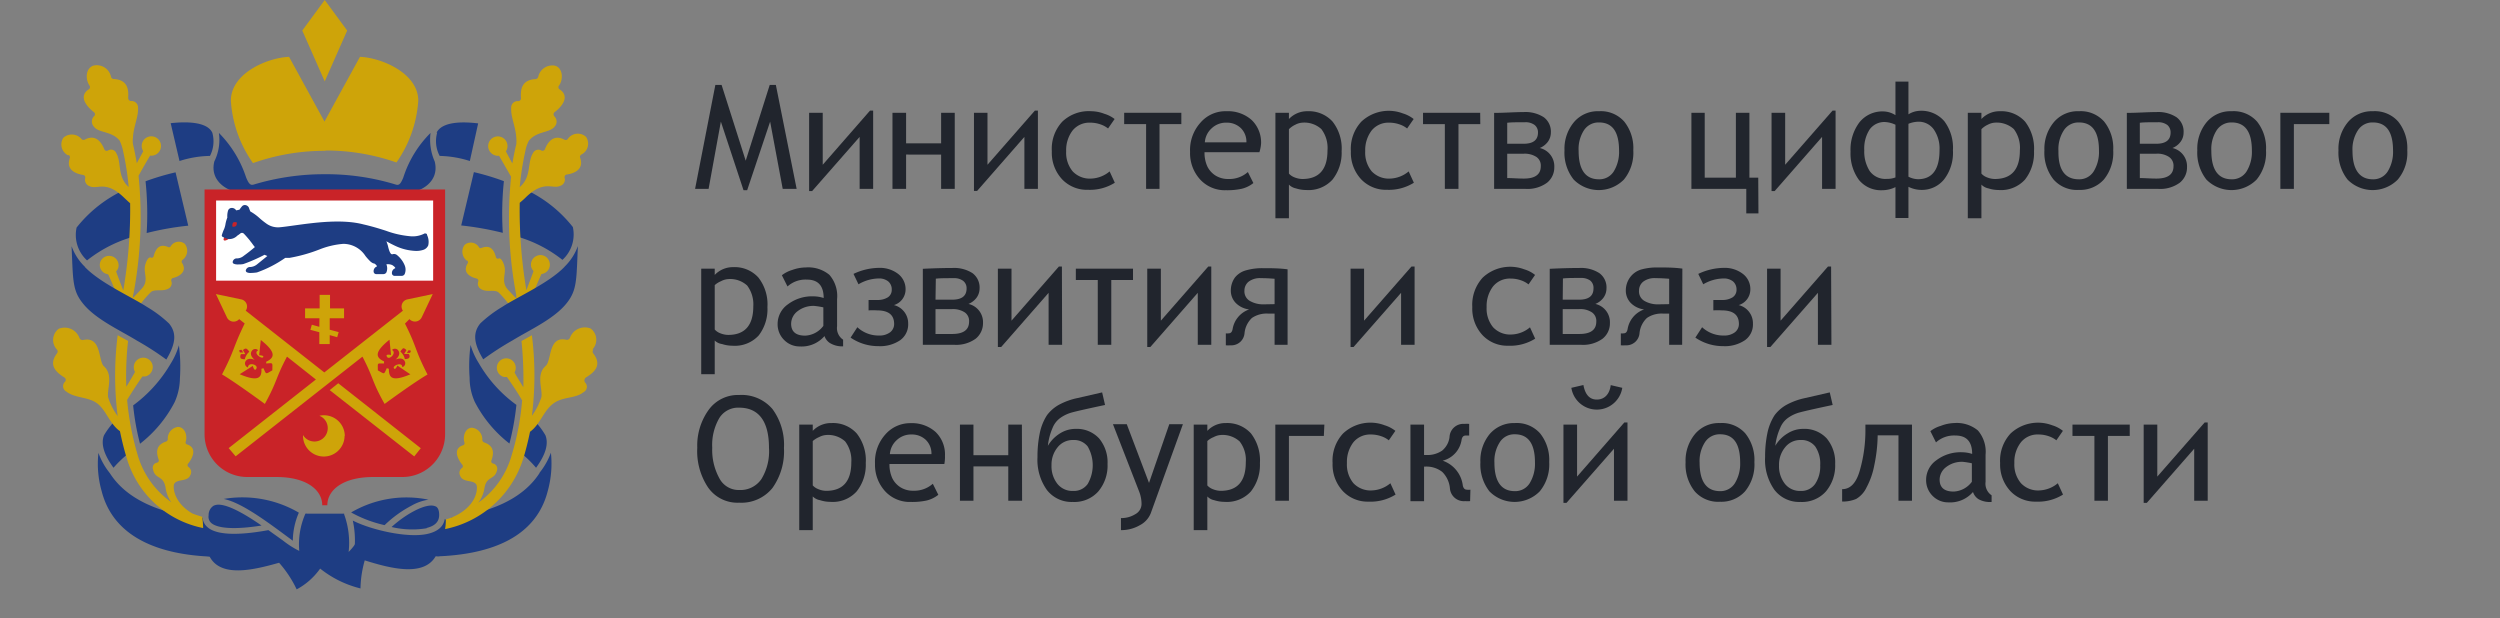 <svg id="Слой_1" data-name="Слой 1" xmlns="http://www.w3.org/2000/svg" viewBox="0 0 240.51 59.48"><rect x="0" y="0" width="240.51" height="59.48" fill="#808080" stroke="none"/><defs><style>.cls-1{fill:#1e3d83;}.cls-2,.cls-6{fill:#cea409;}.cls-2,.cls-3,.cls-4{fill-rule:evenodd;}.cls-3,.cls-5{fill:#c92328;}.cls-4{fill:#fff;}.cls-7{fill:#21252d;}</style></defs><g id="g10"><g id="g12"><path id="path14" class="cls-1" d="M17.21,33.21a16.24,16.24,0,0,1,.1,3.17,5.77,5.77,0,0,1-.51,2.31,12.09,12.09,0,0,1-3.33,4A23.78,23.78,0,0,1,12.81,39a13.27,13.27,0,0,0,3.6-4h0a6.89,6.89,0,0,0,.8-1.78"/><path id="path16" class="cls-1" d="M8.37,25.05a3.32,3.32,0,0,1-1-3.16,12.63,12.63,0,0,1,5.51-4c.14,1.52.06,4.85.06,4.85a12.75,12.75,0,0,0-4.55,2.3"/><path id="path18" class="cls-1" d="M10.56,45.51h0c1.66,2.6,4.86,3.82,8.49,4.33.08.42.16.9.25,1.41.12.72.49,2.28,1.27,2.31-5.51-.17-9.69-2-10.79-6.31a9.58,9.58,0,0,1-.31-3.68,6.67,6.67,0,0,0,1.09,1.94"/><path id="path20" class="cls-1" d="M10.92,45C10,43.74,9.69,42.71,10,41.89a7.17,7.17,0,0,1,1.72-2,26,26,0,0,0,.75,3.65A10.59,10.59,0,0,0,10.92,45"/><path id="path22" class="cls-1" d="M14,17.44a23.8,23.8,0,0,1,2.89-.86l1.22,5.13a27.73,27.73,0,0,0-4,.71,30.31,30.31,0,0,0-.11-5"/><path id="path24" class="cls-1" d="M45.27,33.2a15.46,15.46,0,0,0-.09,3.16,5.56,5.56,0,0,0,.5,2.31,12.09,12.09,0,0,0,3.33,4,25,25,0,0,0,.67-3.72,12.9,12.9,0,0,1-3.61-4h0a6.84,6.84,0,0,1-.8-1.77"/><path id="path26" class="cls-1" d="M54.11,25a3.31,3.31,0,0,0,1-3.16,12.59,12.59,0,0,0-5.5-4c-.15,1.53-.07,4.85-.07,4.86A12.66,12.66,0,0,1,54.11,25"/><path id="path28" class="cls-1" d="M51.92,45.49h0c-1.66,2.59-4.86,3.81-8.49,4.32-.08.42-.16.9-.25,1.42-.12.72-.49,2.28-1.27,2.3,5.52-.17,9.69-1.95,10.79-6.31A9.8,9.8,0,0,0,53,43.55a6.83,6.83,0,0,1-1.1,1.94"/><path id="path30" class="cls-1" d="M51.57,45c.92-1.26,1.22-2.28.91-3.11a7,7,0,0,0-1.72-2A26.58,26.58,0,0,1,50,43.49,10.64,10.64,0,0,1,51.57,45"/><path id="path32" class="cls-1" d="M48.48,17.43a23.34,23.34,0,0,0-2.89-.87l-1.22,5.13a29.18,29.18,0,0,1,4,.71,30.16,30.16,0,0,1,.11-5"/><path id="path34" class="cls-1" d="M41.42,12.79a10.56,10.56,0,0,0-2.62,4.29c-.22.52-.37.79-.71.68a22.85,22.85,0,0,0-6.85-1,23.51,23.51,0,0,0-6.85,1c-.34.1-.49-.17-.71-.68a10.89,10.89,0,0,0-2.62-4.29,4.71,4.71,0,0,1-.44,2.74c-.5,2,1.44,3.19,3.75,3.19H38.08c2.33,0,4.25-1.17,3.74-3.19a5.15,5.15,0,0,1-.4-2.74"/><path id="path36" class="cls-1" d="M42.06,12.76A3,3,0,0,0,42.3,15a10.21,10.21,0,0,1,2.9.49L46,11.87c-3.17-.38-3.81.52-4,.89"/><path id="path38" class="cls-1" d="M20.42,12.76c-.17-.37-.81-1.25-4-.91l.85,3.64A10,10,0,0,1,20.2,15a3.06,3.06,0,0,0,.22-2.25"/><path id="path40" class="cls-1" d="M27.17,51.28c.39.29.76.56,1,.74a7,7,0,0,1,.58-2.7A10.76,10.76,0,0,0,21.52,48c1.52.31,3.59,1.76,5.65,3.28"/><path id="path42" class="cls-1" d="M41.05,50.79c.81-.2,1.21-.61,1.2-1.28s-.29-.78-.39-.81c-.83-.34-2.79.72-4.19,2a8.53,8.53,0,0,0,3.38.12"/><path id="path44" class="cls-1" d="M25.15,50.55c-1.45-1-3.13-2-4.14-2a1.23,1.23,0,0,0-.44.09,1.05,1.05,0,0,0-.5.94.8.8,0,0,0,.25.73c.64.56,2.38.64,4.83.25"/><path id="path46" class="cls-1" d="M37,50.52a11.22,11.22,0,0,1,2.58-1.87,4.79,4.79,0,0,1,1.64-.58,10.54,10.54,0,0,0-7.44,1.23A12.06,12.06,0,0,0,37,50.52"/><path id="path48" class="cls-1" d="M42.79,49.94c-.11.58-.49,1.14-1.61,1.41-1.92.47-5.53-.39-7.24-1.27a8.91,8.91,0,0,1,.2,2.24c0,.17-.6.78-.6.78a8,8,0,0,0-.43-3.61l0-.07a.31.31,0,0,0-.13,0H29.55a.28.28,0,0,0-.17,0A7.31,7.31,0,0,0,28.79,53a8.85,8.85,0,0,1-1.57-1l-1.4-1c-2.12.39-4.84.66-5.89-.31a1.32,1.32,0,0,1-.44-.89c-3.83-.46-4.35,3.43.66,3.71,1.08,2.13,4.34,1.29,6.7.63a10.77,10.77,0,0,1,1.69,2.56,6.55,6.55,0,0,0,2.26-2,10.08,10.08,0,0,0,3.88,1.91,10.51,10.51,0,0,1,.41-2.7c2.43.76,5.65,1.62,6.82-.39,5.18-.24.88-3.58.88-3.6"/><path id="path50" class="cls-2" d="M31.29,14.48a20.51,20.51,0,0,1,6.85,1.15,11.72,11.72,0,0,0,2.1-5.94c0-2.69-3.62-4.15-5.61-4.22,0,0-3.41,6.21-3.41,6.23L27.81,5.47c-2,.07-5.6,1.53-5.6,4.22a11.66,11.66,0,0,0,2.13,6,20.6,20.6,0,0,1,7-1.18"/><path id="path52" class="cls-2" d="M33.4,2.94,31.24,0,29.08,2.94l2.16,4.89L33.4,2.94"/><path id="path54" class="cls-3" d="M42.8,18.23H19.68V41.79a4.11,4.11,0,0,0,4.1,4.1H26.6c2.85,0,4.4,1.22,4.4,2.72h.49c0-1.5,1.56-2.72,4.41-2.72h2.82a4.11,4.11,0,0,0,4.1-4.1V18.23h0"/><path id="path56" class="cls-4" d="M20.79,19.29H41.67V27H20.79v-7.7"/><path id="path58" class="cls-5" d="M22.29,22.62a.16.16,0,0,0-.18-.09l-.3,0a.19.19,0,0,0-.12.09c-.21.35-.21.44-.14.5s.36,0,.71-.35a.13.13,0,0,0,0-.2"/><path id="path60" class="cls-1" d="M41.08,22.55a.13.13,0,0,0-.12-.08.12.12,0,0,0-.13,0,2.49,2.49,0,0,1-1.44.25,9,9,0,0,1-2.26-.52c-.62-.2-1.33-.42-2.16-.61h0c-2.06-.54-4.73-.17-6.68.1-.51.07-1,.14-1.34.17a1.91,1.91,0,0,1-1.35-.37,7.41,7.41,0,0,1-.67-.54,4.75,4.75,0,0,0-.85-.61l-.1-.25a.45.45,0,0,0-.32-.35.37.37,0,0,0-.37.1,3.15,3.15,0,0,0-.25.33l-.31.07-.06-.07a.48.48,0,0,0-.44-.16.37.37,0,0,0-.29.25,1.87,1.87,0,0,0-.07.67,3.54,3.54,0,0,0-.17.58,2.17,2.17,0,0,1-.13.5,4.41,4.41,0,0,0-.22.58.15.15,0,0,0,.08.2A1.79,1.79,0,0,0,22,23a1.08,1.08,0,0,0,.83-.33,2.59,2.59,0,0,0,.28-.2.25.25,0,0,1,.34,0c.15.15.37.4.59.67a2.65,2.65,0,0,0,.17.22c.1.14.19.27.31.41-.27.23-.65.54-1.07.84a1.05,1.05,0,0,1-.72.25.4.4,0,0,0-.34.31.17.17,0,0,0,.1.2.82.82,0,0,0,.37.07c.2,0,.44,0,.59-.05a15.78,15.78,0,0,0,2-.88l.27.12-1,.81a1.13,1.13,0,0,1-.73.25.43.43,0,0,0-.34.3.19.19,0,0,0,.11.21.8.8,0,0,0,.37.06,4.83,4.83,0,0,0,.59-.05,11.37,11.37,0,0,0,2.72-1.4l.4,0A15.12,15.12,0,0,0,30.73,24a7.83,7.83,0,0,1,2.3-.54,2.54,2.54,0,0,1,2.13,1.17,5.27,5.27,0,0,0,.49.54,1.11,1.11,0,0,0,.27.17l.06,0a.63.63,0,0,1,.29.27.13.13,0,0,1-.07.05.48.48,0,0,0-.25.51.25.25,0,0,0,.27.2h0c.07,0,.44,0,.67,0a.33.33,0,0,0,.28-.16,1,1,0,0,0,0-.78,1,1,0,0,1,.58.08c.16.11.25.19.28.27a.1.1,0,0,1-.06.05.48.48,0,0,0-.26.51.26.26,0,0,0,.27.2h.68a.33.33,0,0,0,.27-.17,1.09,1.09,0,0,0,0-.85,2.48,2.48,0,0,0-.76-1,.45.45,0,0,0-.41-.06h-.05c-.2,0-.34-.59-.39-.81a3.85,3.85,0,0,0-.15-.44c.2.12.49.27.85.44a5,5,0,0,0,2,.49,2.13,2.13,0,0,0,.69-.1.77.77,0,0,0,.49-.44,1.53,1.53,0,0,0-.12-1"/><path id="path62" class="cls-3" d="M22.7,21.74a.38.38,0,0,1-.35.05c0-.07,0-.25.06-.35s.27-.07.36-.05a.41.41,0,0,1-.07.35"/><path id="path64" class="cls-6" d="M44.93,25.05a.22.22,0,0,1,.07.27c-.61,1,.42,1.38.87,1.48a.23.23,0,0,1,.14.29.58.58,0,0,0,.25.71c.56.37,1.3,0,1.71.34a9.73,9.73,0,0,1,1.21,1.45l2-1.1c.32-.78.68-1.62.91-2.13a.94.94,0,0,0,.24-.06.9.9,0,0,0,.5-1.18.89.89,0,0,0-1.18-.51.92.92,0,0,0-.51,1.18,1.32,1.32,0,0,0,.19.29c-.17.49-.44,1.18-.69,1.84A46.12,46.12,0,0,1,50,19.51c.15-.13.34-.28.56-.5,1.79-1.76,2.6-.76,3.36-1.14a.63.63,0,0,0,.4-.77.25.25,0,0,1,.2-.31c.59-.08,1.72-.42,1.29-1.62a.26.26,0,0,1,.11-.3,1.16,1.16,0,0,0,.46-1.7,1.17,1.17,0,0,0-1.76.2.24.24,0,0,1-.32.07c-1.11-.6-1.67.37-1.87.91a.26.26,0,0,1-.35.13.57.57,0,0,0-.8.24C50.7,15.63,51.17,17,50,18a26.54,26.54,0,0,1,.54-3.46h0a3.41,3.41,0,0,1,.34-1c.74-.93,2-.75,2.46-1.34a.71.71,0,0,0,0-1,.28.28,0,0,1,0-.4c.52-.38,1.65-1.47.46-2.23a.25.25,0,0,1,0-.36c.41-.62.34-1.67-.4-1.89a1.39,1.39,0,0,0-1.62,1.07.29.29,0,0,1-.27.22c-1.37.08-1.44,1.06-1.39,1.82a.27.27,0,0,1-.28.3.61.61,0,0,0-.66.64c-.05.92.42,1.76.49,2.89a3.48,3.48,0,0,1,0,.61c-.16.64-.27,1.25-.38,1.85-.21-.38-.43-.79-.62-1.16l.07-.12a.93.93,0,1,0-1.23.46.87.87,0,0,0,.5.08L49.17,17a39.38,39.38,0,0,0,.49,11.36c0,.14,0,.27.05.39-.21-.2-.59-.62-.8-.83-.82-.87-.12-1.57-.42-2.44-.13-.39-.34-.7-.51-.61a.19.19,0,0,1-.27-.14c-.15-.55-.45-1.26-1.4-.87a.19.19,0,0,1-.23-.07.91.91,0,0,0-1.37-.24,1.08,1.08,0,0,0,.22,1.54"/><path id="path66" class="cls-6" d="M57,33.61a1.35,1.35,0,0,0-.17-2,1.52,1.52,0,0,0-2,.89.31.31,0,0,1-.35.19c-1.76-.41-1.4,2.06-2,2.53-.94.84-.25,2.24-.4,3A6.29,6.29,0,0,1,51.17,40a31,31,0,0,0,0-7.75l-1,.56a36.55,36.55,0,0,1,.18,4.45c-.32-.54-.63-1-.85-1.43a.91.91,0,1,0-1,.44h.27c.4.58,1,1.44,1.46,2.25a24.54,24.54,0,0,1-1,5.25A8.34,8.34,0,0,1,46,48.37,2.94,2.94,0,0,0,46.6,47c.19-1.25,1-.79,1.22-1.77a.51.51,0,0,0-.39-.64.21.21,0,0,1-.15-.3c.2-.58.35-1.37-.71-1.73a.25.25,0,0,1-.17-.23,1.12,1.12,0,0,0-1-1.18c-.62,0-.91.82-.72,1.41a.21.21,0,0,1-.11.27c-1.11.34-.45,1.46-.11,1.86a.22.22,0,0,1,0,.32.58.58,0,0,0-.19.76c.27.71,1.3.34,1.57.88.1.2.17,1.72-1.74,2.82a5.1,5.1,0,0,1-1.21.5,5.58,5.58,0,0,1-.07.93,9.94,9.94,0,0,0,7.53-6.82c.27-.87.47-1.72.64-2.54,1-.73,1.28-2,2.23-2.71s2.11-.45,2.93-1.11a.58.58,0,0,0,.12-.94.36.36,0,0,1,.12-.48c.72-.44,1.59-1.13.69-2.29a.29.29,0,0,1,0-.37"/><path id="path68" class="cls-6" d="M19.49,49.73c-.35-.11-.69-.21-1-.34-1.89-1.12-1.84-2.64-1.74-2.82.27-.54,1.3-.17,1.57-.88a.58.58,0,0,0-.18-.76.22.22,0,0,1-.05-.32c.34-.4,1-1.52-.12-1.86a.2.2,0,0,1-.1-.27c.18-.59-.09-1.38-.73-1.41a1.13,1.13,0,0,0-1,1.18.23.23,0,0,1-.17.23c-1.07.36-.9,1.15-.71,1.73a.22.22,0,0,1-.15.3.49.49,0,0,0-.39.64c.2,1,1,.52,1.21,1.77a3,3,0,0,0,.56,1.4,8.4,8.4,0,0,1-3.26-4.6,27,27,0,0,1-1-5.25c.51-.83,1.06-1.67,1.47-2.25h.27a.93.93,0,0,0,.71-1.08.91.91,0,0,0-1.79.37.88.88,0,0,0,.1.27c-.22.4-.52.91-.84,1.43a30.87,30.87,0,0,1,.17-4.41l-1-.55a31.19,31.19,0,0,0,0,7.78,6.15,6.15,0,0,1-.91-1.79c-.16-.74.54-2.14-.41-3-.56-.49-.2-2.93-2-2.53a.32.32,0,0,1-.35-.18,1.52,1.52,0,0,0-2-.9,1.34,1.34,0,0,0-.17,2,.29.29,0,0,1,0,.37c-.89,1.17,0,1.86.69,2.3a.27.27,0,0,1,.09.42.58.58,0,0,0,.11.94c.83.66,2.05.49,2.94,1.12s1.23,2,2.23,2.7c.17.83.37,1.67.64,2.55a9.63,9.63,0,0,0,7.36,6.77c0-.49-.07-.88-.07-1.08"/><path id="path70" class="cls-6" d="M6.6,14.9a.29.29,0,0,1,.12.31c-.43,1.2.7,1.53,1.28,1.62a.25.25,0,0,1,.2.3.65.65,0,0,0,.41.78c.76.37,1.57-.63,3.35,1.13.22.2.39.37.56.51a46.22,46.22,0,0,1-.66,8.4c-.25-.66-.52-1.35-.69-1.84a1,1,0,0,0,.19-.29.91.91,0,0,0-1.69-.67.89.89,0,0,0,.51,1.18l.23.07c.23.49.58,1.31.89,2.07l2,1.1a9,9,0,0,1,1.23-1.48c.4-.32,1.14,0,1.7-.34a.58.58,0,0,0,.25-.71.24.24,0,0,1,.14-.29c.46-.1,1.49-.54.88-1.48a.21.21,0,0,1,.06-.27,1.08,1.08,0,0,0,.22-1.54.91.91,0,0,0-1.36.24.18.18,0,0,1-.24.07c-.93-.41-1.23.3-1.4.87a.19.19,0,0,1-.27.14c-.17-.09-.39.2-.51.61-.3.87.43,1.57-.42,2.44-.2.22-.59.63-.79.83,0-.13,0-.25.05-.39a39.7,39.7,0,0,0,.49-11.36c.37-.67.76-1.36,1.11-1.94a.92.92,0,0,0,.51-.08.93.93,0,0,0-.78-1.69.92.92,0,0,0-.45,1.23,1.34,1.34,0,0,0,.06.12c-.18.35-.42.76-.62,1.16-.1-.6-.22-1.23-.37-1.85a2.18,2.18,0,0,1,0-.61c.06-1.13.54-2,.49-2.89a.62.62,0,0,0-.66-.64.29.29,0,0,1-.29-.3c.05-.74,0-1.74-1.38-1.82a.27.27,0,0,1-.27-.22A1.4,1.4,0,0,0,9,6.31c-.75.24-.81,1.27-.41,1.89a.28.28,0,0,1,0,.36c-1.2.74-.07,1.84.45,2.23a.26.26,0,0,1,0,.4.72.72,0,0,0,0,1c.44.61,1.72.41,2.47,1.34a4.16,4.16,0,0,1,.33,1h0a26.54,26.54,0,0,1,.54,3.46c-1.13-1-.66-2.36-1.2-3.27a.54.54,0,0,0-.79-.24.25.25,0,0,1-.36-.13c-.22-.54-.76-1.51-1.87-.92a.25.25,0,0,1-.32-.06,1.22,1.22,0,0,0-1.74-.12,1.17,1.17,0,0,0,.46,1.7"/><path id="path72" class="cls-1" d="M54.32,25.66c-1.49,1.56-4.5,2.88-6,3.86a12.15,12.15,0,0,0-2.1,1.58c-.83,1-.56,2.1.27,3.47a28.34,28.34,0,0,1,2.83-1.83c1.63-1,4-2.06,5.2-3.58,1-1.25.93-2.25,1.07-5.36v-.12a5.2,5.2,0,0,1-1.3,2"/><path id="path74" class="cls-1" d="M8.16,25.68c1.49,1.56,4.5,2.88,6,3.86a11.66,11.66,0,0,1,2.1,1.58c.83,1,.56,2.09-.26,3.47a27.78,27.78,0,0,0-2.84-1.83c-1.63-1-4-2.06-5.2-3.59-1-1.24-.93-2.25-1.07-5.35v-.13a5.23,5.23,0,0,0,1.3,2"/><path id="path76" class="cls-6" d="M38.76,33.54a.73.73,0,0,0-.24.29,1.43,1.43,0,0,1,.27.32,1,1,0,0,1,.15.39.7.7,0,0,0,.37-.07c.14-.09.11-.32,0-.42h-.43l.22-.36c-.07-.1-.25-.24-.39-.16Zm.56.14-.19.27.32,0,.09-.2ZM39.46,36l-1.23-.83s-.2.49-.34.25.81-.65.81-.1a.39.39,0,0,0,.23-.58c-.25-.46-.89-.14-.89-.14s.58-.42.29-.86a.39.39,0,0,0-.62-.07c.49.26-.24,1-.47.67s.38-.19.38-.19l-.15-1.47c-1.49,1.2-1.34,1.71-.52,2.09a1,1,0,0,0,0,.2c-.71,0-.6-.11-.6.66.67.37.57.43.86-.21l.2.06c0,.89.33,1.27,2.09.52ZM25.61,35s0-.12,0-.2c.81-.38,1-.89-.52-2.09l-.16,1.47s.52,0,.38.19-1-.41-.47-.67a.39.39,0,0,0-.62.07c-.29.44.3.86.3.86s-.64-.32-.9.14a.4.4,0,0,0,.24.58c0-.55,1-.28.81.1s-.35-.25-.35-.25L23.06,36c1.76.75,2.14.37,2.09-.52l.19-.06c.3.64.19.58.86.21,0-.77.12-.71-.59-.66ZM23,33.71l.08.2.32,0-.18-.27Zm.39,0,.21.36h-.42c-.06.1-.1.33,0,.42a.71.71,0,0,0,.37.07,1.29,1.29,0,0,1,.16-.39,1,1,0,0,1,.27-.32.77.77,0,0,0-.25-.29c-.13-.08-.32.06-.38.16Zm15.57-2.58c1.21,2.4.89,2.42,2.17,4.9C39.8,36.8,37,38.86,37,38.86c-1.29-2.3-1-2.38-2.13-4.55L22.67,43.9,22,43.11l8.39-6.6-2.78-2.2c-1.15,2.17-.87,2.25-2.13,4.55,0,0-2.8-2.06-4.12-2.84,1.28-2.48,1-2.48,2.18-4.9l-.53-.42a.71.71,0,0,1-1.18-.17l-1.06-2.24,2.43.51a.7.7,0,0,1,.44,1.09l7.56,5.94,7.56-5.94a.7.7,0,0,1,.44-1.09l2.43-.51-1.06,2.24a.72.72,0,0,1-1.18.17Zm-7.24,6.4,8.13,6.38.63-.79-7.94-6.25Zm-1-6.09-.72-.2-.14.49.86.23V33.1h1v-.86l.72.2.14-.49-.86-.23v-1.1h1.38v-.95H31.75v-1.3h-1v1.3H29.35v.95h1.38Zm2.43,10.48a2,2,0,0,1-4,0v-.07a1.28,1.28,0,0,0,2.38-.66A1.27,1.27,0,0,0,30.73,40a1.7,1.7,0,0,1,.44-.05,2,2,0,0,1,2,2"/></g></g><path class="cls-7" d="M75.3,18.17,74.09,11.7l-2.21,6.6h-.35l-2.18-6.6-1.18,6.47h-1.3l1.95-10h.6l2.32,7.29,2.31-7.29h.59l2,10Z"/><path class="cls-7" d="M84,18.17h-1.3v-5l-4.57,5.21h-.29V10.85h1.31v5l4.55-5.21H84Z"/><path class="cls-7" d="M91.85,18.17H90.54v-3.3H87.17v3.3H85.86V10.85h1.31v2.94h3.37V10.85h1.31Z"/><path class="cls-7" d="M99.85,18.17h-1.3v-5L94,18.37h-.3V10.85H95v5l4.56-5.21h.29Z"/><path class="cls-7" d="M107.23,11.45l-.63.91a2.37,2.37,0,0,0-.72-.39,3,3,0,0,0-1-.17,2.09,2.09,0,0,0-1.69.75,3.12,3.12,0,0,0-.62,2,2.81,2.81,0,0,0,.62,1.93,2.26,2.26,0,0,0,1.79.7,2.92,2.92,0,0,0,1.77-.69l.5,1.09a4.52,4.52,0,0,1-2.59.68,3.29,3.29,0,0,1-2.47-1,3.75,3.75,0,0,1-1-2.71,3.84,3.84,0,0,1,1-2.84A3.69,3.69,0,0,1,105,10.7a3.61,3.61,0,0,1,1.25.25A3,3,0,0,1,107.23,11.45Z"/><path class="cls-7" d="M113.65,11.94h-2.1v6.23h-1.29V11.94h-2.11V10.85h5.5Z"/><path class="cls-7" d="M121.16,14.64h-5.28a3.16,3.16,0,0,0,.27,1.37,2.17,2.17,0,0,0,.79.88,2.28,2.28,0,0,0,1.25.33,2.67,2.67,0,0,0,1.86-.67l.53,1.06a2.86,2.86,0,0,1-1.12.55,6.61,6.61,0,0,1-1.52.14,3.22,3.22,0,0,1-2.45-1,3.75,3.75,0,0,1-1-2.68,3.93,3.93,0,0,1,1-2.82A3.17,3.17,0,0,1,118,10.7a3.42,3.42,0,0,1,2.42.85,3,3,0,0,1,.9,2.29A3.63,3.63,0,0,1,121.16,14.64ZM118,11.8a2,2,0,0,0-1.44.55,2,2,0,0,0-.65,1.34h4a1.84,1.84,0,0,0-.53-1.36A1.93,1.93,0,0,0,118,11.8Z"/><path class="cls-7" d="M124,17.76V21h-1.3V10.85H124v.6a2.41,2.41,0,0,1,1.78-.75,3.08,3.08,0,0,1,2.42,1,4.19,4.19,0,0,1,.87,2.85,4.14,4.14,0,0,1-.88,2.73,3.11,3.11,0,0,1-2.53,1,3.28,3.28,0,0,1-1-.16A1.27,1.27,0,0,1,124,17.76Zm0-5.33V16.7a1.35,1.35,0,0,0,.53.36,2.12,2.12,0,0,0,.76.16c1.61,0,2.42-.92,2.42-2.75a3,3,0,0,0-.59-2.05,2.42,2.42,0,0,0-1.83-.62,1.68,1.68,0,0,0-.68.2A2.08,2.08,0,0,0,124,12.43Z"/><path class="cls-7" d="M136,11.45l-.63.91a2.37,2.37,0,0,0-.72-.39,3.06,3.06,0,0,0-1-.17,2.09,2.09,0,0,0-1.69.75,3.12,3.12,0,0,0-.62,2,2.81,2.81,0,0,0,.62,1.93,2.26,2.26,0,0,0,1.79.7,2.92,2.92,0,0,0,1.77-.69l.5,1.09a4.54,4.54,0,0,1-2.59.68,3.29,3.29,0,0,1-2.47-1,3.75,3.75,0,0,1-1-2.71,3.84,3.84,0,0,1,1-2.84,3.84,3.84,0,0,1,4-.8A3.14,3.14,0,0,1,136,11.45Z"/><path class="cls-7" d="M142.41,11.94h-2.1v6.23H139V11.94h-2.1V10.85h5.5Z"/><path class="cls-7" d="M148.13,14.24a1.8,1.8,0,0,1,1.4,1.84,1.88,1.88,0,0,1-.7,1.5,3.18,3.18,0,0,1-2.09.59h-3V10.86c1,0,2-.08,2.86-.08a3.25,3.25,0,0,1,1.92.5,1.72,1.72,0,0,1,.68,1.47,1.53,1.53,0,0,1-.29.89A1.86,1.86,0,0,1,148.13,14.24ZM145,13.83h1.57c.93,0,1.39-.36,1.39-1.08a.89.89,0,0,0-.33-.73,1.43,1.43,0,0,0-.91-.26c-.75,0-1.32,0-1.72.05Zm0,3.3c.51,0,1,.05,1.6.05,1.09,0,1.63-.4,1.63-1.19a1,1,0,0,0-.42-.89,2.06,2.06,0,0,0-1.24-.31c-.7,0-1.22,0-1.57,0Z"/><path class="cls-7" d="M153.83,10.7a3,3,0,0,1,2.43,1,4.09,4.09,0,0,1,.87,2.76,4.07,4.07,0,0,1-.9,2.81,3.39,3.39,0,0,1-4.84,0,4.14,4.14,0,0,1-.88-2.8,4,4,0,0,1,.92-2.73A3,3,0,0,1,153.83,10.7Zm0,6.55a1.63,1.63,0,0,0,1.42-.76,3.57,3.57,0,0,0,.51-2c0-1.81-.64-2.71-1.93-2.71a1.68,1.68,0,0,0-1.44.74,3.33,3.33,0,0,0-.52,2C151.87,16.32,152.52,17.25,153.83,17.25Z"/><path class="cls-7" d="M169.17,20.53H168V18.17h-5.28V10.85H164v6.24h3V10.85h1.3v6.24h.85Z"/><path class="cls-7" d="M176.59,18.17h-1.3v-5l-4.56,5.21h-.3V10.85h1.31v5l4.56-5.21h.29Z"/><path class="cls-7" d="M183.6,11a2.19,2.19,0,0,1,1.08-.34,2.9,2.9,0,0,1,2.37,1,4.25,4.25,0,0,1,.83,2.8,4.18,4.18,0,0,1-.86,2.81,2.74,2.74,0,0,1-2.17,1,2.83,2.83,0,0,1-1.25-.3v3h-1.25V18a2.87,2.87,0,0,1-1.25.3,2.73,2.73,0,0,1-2.27-1,4.31,4.31,0,0,1-.8-2.72,4.35,4.35,0,0,1,.84-2.79,2.82,2.82,0,0,1,2.34-1.07,2.23,2.23,0,0,1,1.14.36V7.85h1.25Zm-1.25,6V12a2.64,2.64,0,0,0-1-.26,1.74,1.74,0,0,0-1.48.71,3.37,3.37,0,0,0-.52,2,3.5,3.5,0,0,0,.52,2,1.85,1.85,0,0,0,1.64.76A2.24,2.24,0,0,0,182.35,17.07Zm1.25,0a2.13,2.13,0,0,0,.91.24c1.38,0,2.08-.93,2.08-2.8a3.23,3.23,0,0,0-.56-2,1.78,1.78,0,0,0-1.5-.73,2.64,2.64,0,0,0-.93.2Z"/><path class="cls-7" d="M190.62,17.76V21h-1.31V10.85h1.31v.6a2.39,2.39,0,0,1,1.78-.75,3.08,3.08,0,0,1,2.42,1,4.24,4.24,0,0,1,.86,2.85,4.14,4.14,0,0,1-.87,2.73,3.11,3.11,0,0,1-2.53,1,3.28,3.28,0,0,1-1-.16A1.27,1.27,0,0,1,190.62,17.76Zm0-5.33V16.7a1.35,1.35,0,0,0,.53.36,2.11,2.11,0,0,0,.75.16c1.62,0,2.42-.92,2.42-2.75a3,3,0,0,0-.58-2.05,2.46,2.46,0,0,0-1.84-.62,1.68,1.68,0,0,0-.67.2A2,2,0,0,0,190.62,12.43Z"/><path class="cls-7" d="M200,10.7a3,3,0,0,1,2.43,1,4.09,4.09,0,0,1,.87,2.76,4.07,4.07,0,0,1-.9,2.81,3.06,3.06,0,0,1-2.4,1,3,3,0,0,1-2.44-1,4.14,4.14,0,0,1-.88-2.8,4,4,0,0,1,.92-2.73A3,3,0,0,1,200,10.7Zm0,6.55a1.63,1.63,0,0,0,1.42-.76,3.57,3.57,0,0,0,.51-2c0-1.81-.64-2.71-1.93-2.71a1.68,1.68,0,0,0-1.44.74,3.33,3.33,0,0,0-.53,2C198,16.32,198.65,17.25,200,17.25Z"/><path class="cls-7" d="M209,14.24a1.8,1.8,0,0,1,1.4,1.84,1.88,1.88,0,0,1-.7,1.5,3.18,3.18,0,0,1-2.09.59h-3V10.86c1,0,2-.08,2.86-.08a3.22,3.22,0,0,1,1.92.5,1.7,1.7,0,0,1,.68,1.47,1.46,1.46,0,0,1-.29.89A1.81,1.81,0,0,1,209,14.24Zm-3.14-.41h1.57c.93,0,1.39-.36,1.39-1.08a.91.91,0,0,0-.32-.73,1.45,1.45,0,0,0-.91-.26c-.76,0-1.33,0-1.73.05Zm0,3.3c.52,0,1,.05,1.6.05,1.09,0,1.64-.4,1.64-1.19a1,1,0,0,0-.43-.89,2,2,0,0,0-1.24-.31c-.69,0-1.22,0-1.57,0Z"/><path class="cls-7" d="M214.7,10.7a3,3,0,0,1,2.44,1,4.09,4.09,0,0,1,.86,2.76,4.07,4.07,0,0,1-.9,2.81,3.39,3.39,0,0,1-4.84,0,4.19,4.19,0,0,1-.87-2.8,4,4,0,0,1,.91-2.73A3,3,0,0,1,214.7,10.7Zm0,6.55a1.64,1.64,0,0,0,1.43-.76,3.57,3.57,0,0,0,.51-2c0-1.81-.65-2.71-1.94-2.71a1.68,1.68,0,0,0-1.44.74,3.33,3.33,0,0,0-.52,2C212.74,16.32,213.39,17.25,214.7,17.25Z"/><path class="cls-7" d="M224.09,11.94h-3.41v6.23h-1.3V10.85h4.71Z"/><path class="cls-7" d="M228.28,10.7a3,3,0,0,1,2.44,1,4.09,4.09,0,0,1,.87,2.76,4,4,0,0,1-.91,2.81,3.39,3.39,0,0,1-4.84,0,4.19,4.19,0,0,1-.87-2.8,4,4,0,0,1,.92-2.73A3,3,0,0,1,228.28,10.7Zm0,6.55a1.63,1.63,0,0,0,1.43-.76,3.57,3.57,0,0,0,.51-2c0-1.81-.64-2.71-1.94-2.71a1.65,1.65,0,0,0-1.43.74,3.33,3.33,0,0,0-.53,2C226.32,16.32,227,17.25,228.28,17.25Z"/><path class="cls-7" d="M68.76,32.76V36h-1.3V25.85h1.3v.6a2.41,2.41,0,0,1,1.78-.75,3.08,3.08,0,0,1,2.42,1,4.19,4.19,0,0,1,.87,2.85A4.14,4.14,0,0,1,73,32.26a3.11,3.11,0,0,1-2.53,1,3.28,3.28,0,0,1-1-.16A1.27,1.27,0,0,1,68.76,32.76Zm0-5.33V31.7a1.35,1.35,0,0,0,.53.36,2.12,2.12,0,0,0,.76.16c1.61,0,2.42-.92,2.42-2.75a3,3,0,0,0-.59-2,2.42,2.42,0,0,0-1.83-.62,1.68,1.68,0,0,0-.68.2A2.08,2.08,0,0,0,68.76,27.43Z"/><path class="cls-7" d="M79.32,32.33a2.9,2.9,0,0,1-2.38,1,2.08,2.08,0,0,1-1.5-.62,2.12,2.12,0,0,1-.63-1.56,2.31,2.31,0,0,1,1-1.88,3.86,3.86,0,0,1,2.48-.76,3.2,3.2,0,0,1,.95.16c0-1.18-.54-1.77-1.6-1.77a2.58,2.58,0,0,0-1.88.66l-.54-1.08a3,3,0,0,1,1-.51,3.85,3.85,0,0,1,1.29-.24,3.19,3.19,0,0,1,2.28.71,3.1,3.1,0,0,1,.74,2.34v2.61a1.34,1.34,0,0,0,.58,1.29v.64A2.26,2.26,0,0,1,79.84,33,1.29,1.29,0,0,1,79.32,32.33Zm-.11-2.76a7.37,7.37,0,0,0-.87-.14,2.46,2.46,0,0,0-1.61.51,1.53,1.53,0,0,0-.62,1.2c0,.76.45,1.15,1.35,1.15a2.3,2.3,0,0,0,1.75-.94Z"/><path class="cls-7" d="M86,29.35a1.81,1.81,0,0,1,1.37,1.79,1.87,1.87,0,0,1-.77,1.59,3.43,3.43,0,0,1-2.09.57,4.7,4.7,0,0,1-2.68-.82l.65-1a3,3,0,0,0,2.09.8,1.69,1.69,0,0,0,1.06-.31,1,1,0,0,0,.39-.8c0-.88-.55-1.31-1.64-1.31a6.61,6.61,0,0,0-.82,0v-1h.86a1.84,1.84,0,0,0,1-.26.85.85,0,0,0,.37-.73,1,1,0,0,0-.34-.8,1.41,1.41,0,0,0-.94-.28,3.93,3.93,0,0,0-1.92.56l-.48-1a5.81,5.81,0,0,1,2.46-.58,2.87,2.87,0,0,1,1.82.57,1.85,1.85,0,0,1,.73,1.52A1.57,1.57,0,0,1,86,29.35Z"/><path class="cls-7" d="M93.17,29.24a1.8,1.8,0,0,1,1.4,1.84,1.92,1.92,0,0,1-.7,1.5,3.2,3.2,0,0,1-2.09.59h-3V25.86c1-.05,2-.08,2.85-.08a3.26,3.26,0,0,1,1.93.5,1.72,1.72,0,0,1,.68,1.47,1.53,1.53,0,0,1-.29.89A1.86,1.86,0,0,1,93.17,29.24ZM90,28.83H91.6c.93,0,1.39-.36,1.39-1.08a.89.89,0,0,0-.33-.73,1.43,1.43,0,0,0-.91-.26c-.75,0-1.33,0-1.72.05Zm0,3.3c.51,0,1,0,1.6,0,1.09,0,1.63-.4,1.63-1.19a1,1,0,0,0-.42-.89,2.06,2.06,0,0,0-1.24-.31c-.7,0-1.22,0-1.57,0Z"/><path class="cls-7" d="M102.18,33.17h-1.3v-5l-4.56,5.21H96V25.85h1.31v5l4.56-5.21h.29Z"/><path class="cls-7" d="M109,26.94h-2.09v6.23h-1.3V26.94h-2.11V25.85H109Z"/><path class="cls-7" d="M116.53,33.17h-1.3v-5l-4.56,5.21h-.3V25.85h1.31v5l4.56-5.21h.29Z"/><path class="cls-7" d="M123.87,33.17h-1.25v-3H122a2.5,2.5,0,0,0-1.56.42,2.31,2.31,0,0,0-.71,1.45,1.27,1.27,0,0,1-1.36,1.18,2.76,2.76,0,0,1-.44,0V32.07a.88.88,0,0,0,.26,0c.21,0,.34-.13.39-.4a2.42,2.42,0,0,1,1.59-1.9,2.19,2.19,0,0,1-1.29-.63,1.69,1.69,0,0,1-.47-1.17,2.13,2.13,0,0,1,.41-1.29A2.06,2.06,0,0,1,119.9,26a5.62,5.62,0,0,1,1.6-.2c.77,0,1.56,0,2.37.11Zm-1.25-3.91V26.82q-.68-.06-1.29-.06a1.8,1.8,0,0,0-1.21.34,1.1,1.1,0,0,0-.4.85,1.06,1.06,0,0,0,.52,1,2.55,2.55,0,0,0,1.3.33Z"/><path class="cls-7" d="M136.09,33.17h-1.3v-5l-4.57,5.21h-.29V25.85h1.3v5l4.56-5.21h.3Z"/><path class="cls-7" d="M147.68,26.45l-.63.91a2.37,2.37,0,0,0-.72-.39,3,3,0,0,0-1-.17,2.08,2.08,0,0,0-1.69.75,3.12,3.12,0,0,0-.62,2,2.81,2.81,0,0,0,.62,1.93,2.24,2.24,0,0,0,1.78.7,2.88,2.88,0,0,0,1.77-.69l.5,1.09a4.52,4.52,0,0,1-2.59.68,3.28,3.28,0,0,1-2.46-1,3.76,3.76,0,0,1-1-2.71,3.88,3.88,0,0,1,1-2.84,3.86,3.86,0,0,1,4-.8A3,3,0,0,1,147.68,26.45Z"/><path class="cls-7" d="M153.48,29.24a1.8,1.8,0,0,1,1.4,1.84,1.88,1.88,0,0,1-.7,1.5,3.18,3.18,0,0,1-2.09.59h-3V25.86c1-.05,2-.08,2.86-.08a3.25,3.25,0,0,1,1.92.5,1.7,1.7,0,0,1,.68,1.47,1.53,1.53,0,0,1-.29.89A1.81,1.81,0,0,1,153.48,29.24Zm-3.14-.41h1.57c.93,0,1.39-.36,1.39-1.08A.91.91,0,0,0,153,27a1.46,1.46,0,0,0-.92-.26c-.75,0-1.32,0-1.72.05Zm0,3.3c.52,0,1,0,1.6,0,1.09,0,1.63-.4,1.63-1.19a1,1,0,0,0-.42-.89,2,2,0,0,0-1.24-.31c-.69,0-1.22,0-1.57,0Z"/><path class="cls-7" d="M161.83,33.17h-1.25v-3H160a2.5,2.5,0,0,0-1.56.42,2.31,2.31,0,0,0-.71,1.45,1.27,1.27,0,0,1-1.36,1.18,2.76,2.76,0,0,1-.44,0V32.07a.88.88,0,0,0,.26,0c.21,0,.34-.13.39-.4a2.42,2.42,0,0,1,1.59-1.9,2.19,2.19,0,0,1-1.29-.63,1.69,1.69,0,0,1-.47-1.17,2.13,2.13,0,0,1,.41-1.29,2.06,2.06,0,0,1,1.06-.75,5.62,5.62,0,0,1,1.6-.2c.77,0,1.55,0,2.37.11Zm-1.25-3.91V26.82q-.68-.06-1.29-.06a1.8,1.8,0,0,0-1.21.34,1.1,1.1,0,0,0-.4.85,1.06,1.06,0,0,0,.52,1,2.55,2.55,0,0,0,1.3.33Z"/><path class="cls-7" d="M167.27,29.35a1.8,1.8,0,0,1,1.37,1.79,1.85,1.85,0,0,1-.77,1.59,3.43,3.43,0,0,1-2.09.57,4.7,4.7,0,0,1-2.68-.82l.65-1a3,3,0,0,0,2.1.8,1.68,1.68,0,0,0,1.05-.31,1,1,0,0,0,.39-.8c0-.88-.55-1.31-1.64-1.31a6.71,6.71,0,0,0-.82,0v-1h.86a1.82,1.82,0,0,0,1-.26.85.85,0,0,0,.37-.73,1,1,0,0,0-.34-.8,1.41,1.41,0,0,0-.94-.28,3.93,3.93,0,0,0-1.92.56l-.48-1a5.82,5.82,0,0,1,2.47-.58,2.86,2.86,0,0,1,1.81.57,1.83,1.83,0,0,1,.73,1.52A1.57,1.57,0,0,1,167.27,29.35Z"/><path class="cls-7" d="M176.19,33.17h-1.3v-5l-4.57,5.21H170V25.85h1.3v5l4.56-5.21h.3Z"/><path class="cls-7" d="M67.08,43.08a5.87,5.87,0,0,1,1.09-3.64A3.47,3.47,0,0,1,71.11,38a3.89,3.89,0,0,1,3.21,1.36,5.79,5.79,0,0,1,1.1,3.74,6.06,6.06,0,0,1-1.11,3.85,3.84,3.84,0,0,1-3.2,1.41,3.44,3.44,0,0,1-3-1.48A6.28,6.28,0,0,1,67.08,43.08Zm1.44,0A5.63,5.63,0,0,0,69.2,46a2.09,2.09,0,0,0,1.91,1.14,2.44,2.44,0,0,0,2.14-1.05,5.13,5.13,0,0,0,.73-3c0-2.58-1-3.87-2.87-3.87a2.13,2.13,0,0,0-1.91,1A5.15,5.15,0,0,0,68.52,43.08Z"/><path class="cls-7" d="M78.19,47.76V51h-1.3V40.85h1.3v.6A2.43,2.43,0,0,1,80,40.7a3.07,3.07,0,0,1,2.42,1,4.19,4.19,0,0,1,.87,2.85,4.09,4.09,0,0,1-.88,2.73,3.09,3.09,0,0,1-2.52,1,3.28,3.28,0,0,1-1-.16A1.31,1.31,0,0,1,78.19,47.76Zm0-5.33V46.7a1.4,1.4,0,0,0,.54.36,2,2,0,0,0,.75.16c1.61,0,2.42-.92,2.42-2.75a3,3,0,0,0-.59-2,2.42,2.42,0,0,0-1.83-.62,1.72,1.72,0,0,0-.68.2A2.23,2.23,0,0,0,78.19,42.43Z"/><path class="cls-7" d="M90.85,44.64H85.57A3.16,3.16,0,0,0,85.84,46a2.17,2.17,0,0,0,.79.88,2.28,2.28,0,0,0,1.25.33,2.69,2.69,0,0,0,1.86-.67l.53,1.06a2.86,2.86,0,0,1-1.12.55,6.61,6.61,0,0,1-1.52.14,3.22,3.22,0,0,1-2.45-1,3.75,3.75,0,0,1-1-2.68,3.93,3.93,0,0,1,1-2.82,3.17,3.17,0,0,1,2.41-1.08,3.42,3.42,0,0,1,2.42.85,3,3,0,0,1,.9,2.29A3.63,3.63,0,0,1,90.85,44.64ZM87.7,41.8a2,2,0,0,0-1.44.55,2,2,0,0,0-.65,1.34h4a1.84,1.84,0,0,0-.53-1.36A1.93,1.93,0,0,0,87.7,41.8Z"/><path class="cls-7" d="M98.33,48.17H97v-3.3H93.65v3.3h-1.3V40.85h1.3v2.94H97V40.85h1.31Z"/><path class="cls-7" d="M100.81,42.89A3.46,3.46,0,0,1,102,41.68a2.79,2.79,0,0,1,1.48-.42,2.91,2.91,0,0,1,2.25.91,3.58,3.58,0,0,1,.82,2.46,3.86,3.86,0,0,1-.9,2.66,3.08,3.08,0,0,1-2.44,1,3,3,0,0,1-2.5-1.16,5,5,0,0,1-.9-3.16,11.07,11.07,0,0,1,.23-2.35,5.06,5.06,0,0,1,.68-1.67,3.67,3.67,0,0,1,1.14-1,6.58,6.58,0,0,1,1.82-.66l2.35-.54.28,1.21c-1.7.36-2.75.6-3.15.71a3.53,3.53,0,0,0-1.1.5,2.19,2.19,0,0,0-.8,1A5.89,5.89,0,0,0,100.81,42.89Zm2.43,4.34a1.62,1.62,0,0,0,1.4-.67,3.6,3.6,0,0,0,0-3.61,1.67,1.67,0,0,0-1.39-.62,1.86,1.86,0,0,0-1.51.71,2.61,2.61,0,0,0-.58,1.72,2.73,2.73,0,0,0,.56,1.78A1.84,1.84,0,0,0,103.24,47.23Z"/><path class="cls-7" d="M110.71,49.37a2.22,2.22,0,0,1-1.06,1.16,3.54,3.54,0,0,1-1.81.47V49.84a2.51,2.51,0,0,0,1.39-.38,1.12,1.12,0,0,0,.59-.93,3.27,3.27,0,0,0-.21-1.19l-2.54-6.53h1.33l2.14,5.65,1.95-5.65h1.31Z"/><path class="cls-7" d="M116.15,47.76V51h-1.31V40.85h1.31v.6a2.39,2.39,0,0,1,1.78-.75,3.08,3.08,0,0,1,2.42,1,4.24,4.24,0,0,1,.86,2.85,4.14,4.14,0,0,1-.87,2.73,3.11,3.11,0,0,1-2.53,1,3.28,3.28,0,0,1-1-.16A1.23,1.23,0,0,1,116.15,47.76Zm0-5.33V46.7a1.35,1.35,0,0,0,.53.36,2.11,2.11,0,0,0,.75.16c1.62,0,2.42-.92,2.42-2.75a2.9,2.9,0,0,0-.59-2,2.42,2.42,0,0,0-1.83-.62,1.68,1.68,0,0,0-.67.2A2,2,0,0,0,116.15,42.43Z"/><path class="cls-7" d="M127.36,41.94H124v6.23h-1.31V40.85h4.72Z"/><path class="cls-7" d="M134.24,41.45l-.63.91a2.37,2.37,0,0,0-.72-.39,3.06,3.06,0,0,0-1-.17,2.09,2.09,0,0,0-1.69.75,3.12,3.12,0,0,0-.62,2,2.81,2.81,0,0,0,.62,1.93,2.26,2.26,0,0,0,1.79.7,2.92,2.92,0,0,0,1.77-.69l.5,1.09a4.54,4.54,0,0,1-2.59.68,3.29,3.29,0,0,1-2.47-1,3.75,3.75,0,0,1-1-2.71,3.84,3.84,0,0,1,1-2.84,3.84,3.84,0,0,1,4-.8A3.14,3.14,0,0,1,134.24,41.45Z"/><path class="cls-7" d="M141.43,48.21a3,3,0,0,1-.47,0A1.34,1.34,0,0,1,139.49,47a2.53,2.53,0,0,0-.74-1.6,2.47,2.47,0,0,0-1.67-.51H137v3.33h-1.31V40.85H137v2.92h.18a2.5,2.5,0,0,0,1.56-.42,2,2,0,0,0,.71-1.3,1.33,1.33,0,0,1,1.44-1.27,3.29,3.29,0,0,1,.45,0v1.12l-.34,0q-.32,0-.39.42a2.44,2.44,0,0,1-1.82,2,2.9,2.9,0,0,1,1.94,2.4q.09.39.39.39a1.2,1.2,0,0,0,.34,0Z"/><path class="cls-7" d="M145.73,40.7a3,3,0,0,1,2.44,1,4.09,4.09,0,0,1,.87,2.76,4.07,4.07,0,0,1-.91,2.81,3.39,3.39,0,0,1-4.84,0,4.19,4.19,0,0,1-.87-2.8,4,4,0,0,1,.91-2.73A3.06,3.06,0,0,1,145.73,40.7Zm0,6.55a1.63,1.63,0,0,0,1.43-.76,3.57,3.57,0,0,0,.51-2c0-1.81-.65-2.71-1.94-2.71a1.65,1.65,0,0,0-1.43.74,3.33,3.33,0,0,0-.53,2C143.77,46.32,144.43,47.25,145.73,47.25Z"/><path class="cls-7" d="M156.57,48.17h-1.3v-5l-4.57,5.21h-.29V40.85h1.31v5l4.55-5.21h.3Zm-.5-10.86a2.48,2.48,0,0,1-4.9,0l1.16-.27c.17.93.6,1.4,1.29,1.4s1.22-.46,1.34-1.39Z"/><path class="cls-7" d="M165.48,40.7a3,3,0,0,1,2.43,1,4.09,4.09,0,0,1,.87,2.76,4.07,4.07,0,0,1-.9,2.81,3.06,3.06,0,0,1-2.4,1,3,3,0,0,1-2.44-1,4.14,4.14,0,0,1-.88-2.8,4,4,0,0,1,.92-2.73A3,3,0,0,1,165.48,40.7Zm0,6.55a1.63,1.63,0,0,0,1.42-.76,3.57,3.57,0,0,0,.51-2c0-1.81-.64-2.71-1.93-2.71a1.68,1.68,0,0,0-1.44.74,3.33,3.33,0,0,0-.53,2C163.51,46.32,164.17,47.25,165.48,47.25Z"/><path class="cls-7" d="M170.79,42.89A3.38,3.38,0,0,1,172,41.68a2.76,2.76,0,0,1,1.48-.42,2.91,2.91,0,0,1,2.25.91,3.58,3.58,0,0,1,.82,2.46,3.86,3.86,0,0,1-.9,2.66,3.08,3.08,0,0,1-2.44,1,3,3,0,0,1-2.5-1.16,5,5,0,0,1-.9-3.16,11.07,11.07,0,0,1,.23-2.35,5.06,5.06,0,0,1,.68-1.67,3.67,3.67,0,0,1,1.14-1,6.58,6.58,0,0,1,1.82-.66l2.35-.54.28,1.21c-1.7.36-2.75.6-3.15.71a3.53,3.53,0,0,0-1.1.5,2.19,2.19,0,0,0-.8,1A5.89,5.89,0,0,0,170.79,42.89Zm2.43,4.34a1.62,1.62,0,0,0,1.4-.67,3,3,0,0,0,.49-1.8,2.93,2.93,0,0,0-.48-1.81,1.68,1.68,0,0,0-1.4-.62,1.85,1.85,0,0,0-1.5.71,2.61,2.61,0,0,0-.58,1.72,2.73,2.73,0,0,0,.56,1.78A1.84,1.84,0,0,0,173.22,47.23Z"/><path class="cls-7" d="M183.94,48.17h-1.3V41.88h-2a14.69,14.69,0,0,1-.32,2.85,7.34,7.34,0,0,1-.75,2.16,2.51,2.51,0,0,1-1,1.11,3.29,3.29,0,0,1-1.35.25V47.06c.82,0,1.39-.63,1.73-1.9a13.92,13.92,0,0,0,.51-3.63v-.68h4.48Z"/><path class="cls-7" d="M189.81,47.33a2.9,2.9,0,0,1-2.38,1,2.08,2.08,0,0,1-1.5-.62,2.12,2.12,0,0,1-.63-1.56,2.31,2.31,0,0,1,1-1.88,3.86,3.86,0,0,1,2.48-.76,3.2,3.2,0,0,1,.95.16c0-1.18-.54-1.77-1.6-1.77a2.58,2.58,0,0,0-1.88.66l-.54-1.08a2.92,2.92,0,0,1,1-.51A3.85,3.85,0,0,1,188,40.7a3.19,3.19,0,0,1,2.28.71,3.14,3.14,0,0,1,.74,2.34v2.61a1.34,1.34,0,0,0,.58,1.29v.64a2.26,2.26,0,0,1-1.23-.25A1.29,1.29,0,0,1,189.81,47.33Zm-.11-2.76a7.37,7.37,0,0,0-.87-.14,2.46,2.46,0,0,0-1.61.51,1.53,1.53,0,0,0-.62,1.2c0,.76.45,1.15,1.35,1.15a2.3,2.3,0,0,0,1.75-.94Z"/><path class="cls-7" d="M198.46,41.45l-.63.91a2.37,2.37,0,0,0-.72-.39,3,3,0,0,0-1-.17,2.06,2.06,0,0,0-1.69.75,3.07,3.07,0,0,0-.63,2,2.77,2.77,0,0,0,.63,1.93,2.24,2.24,0,0,0,1.78.7,2.92,2.92,0,0,0,1.77-.69l.5,1.09a4.52,4.52,0,0,1-2.59.68,3.28,3.28,0,0,1-2.46-1,3.76,3.76,0,0,1-1-2.71,3.84,3.84,0,0,1,1-2.84,3.86,3.86,0,0,1,4-.8A3.07,3.07,0,0,1,198.46,41.45Z"/><path class="cls-7" d="M204.89,41.94h-2.1v6.23h-1.3V41.94h-2.11V40.85h5.51Z"/><path class="cls-7" d="M212.39,48.17h-1.3v-5l-4.56,5.21h-.3V40.85h1.31v5l4.56-5.21h.29Z"/></svg>
